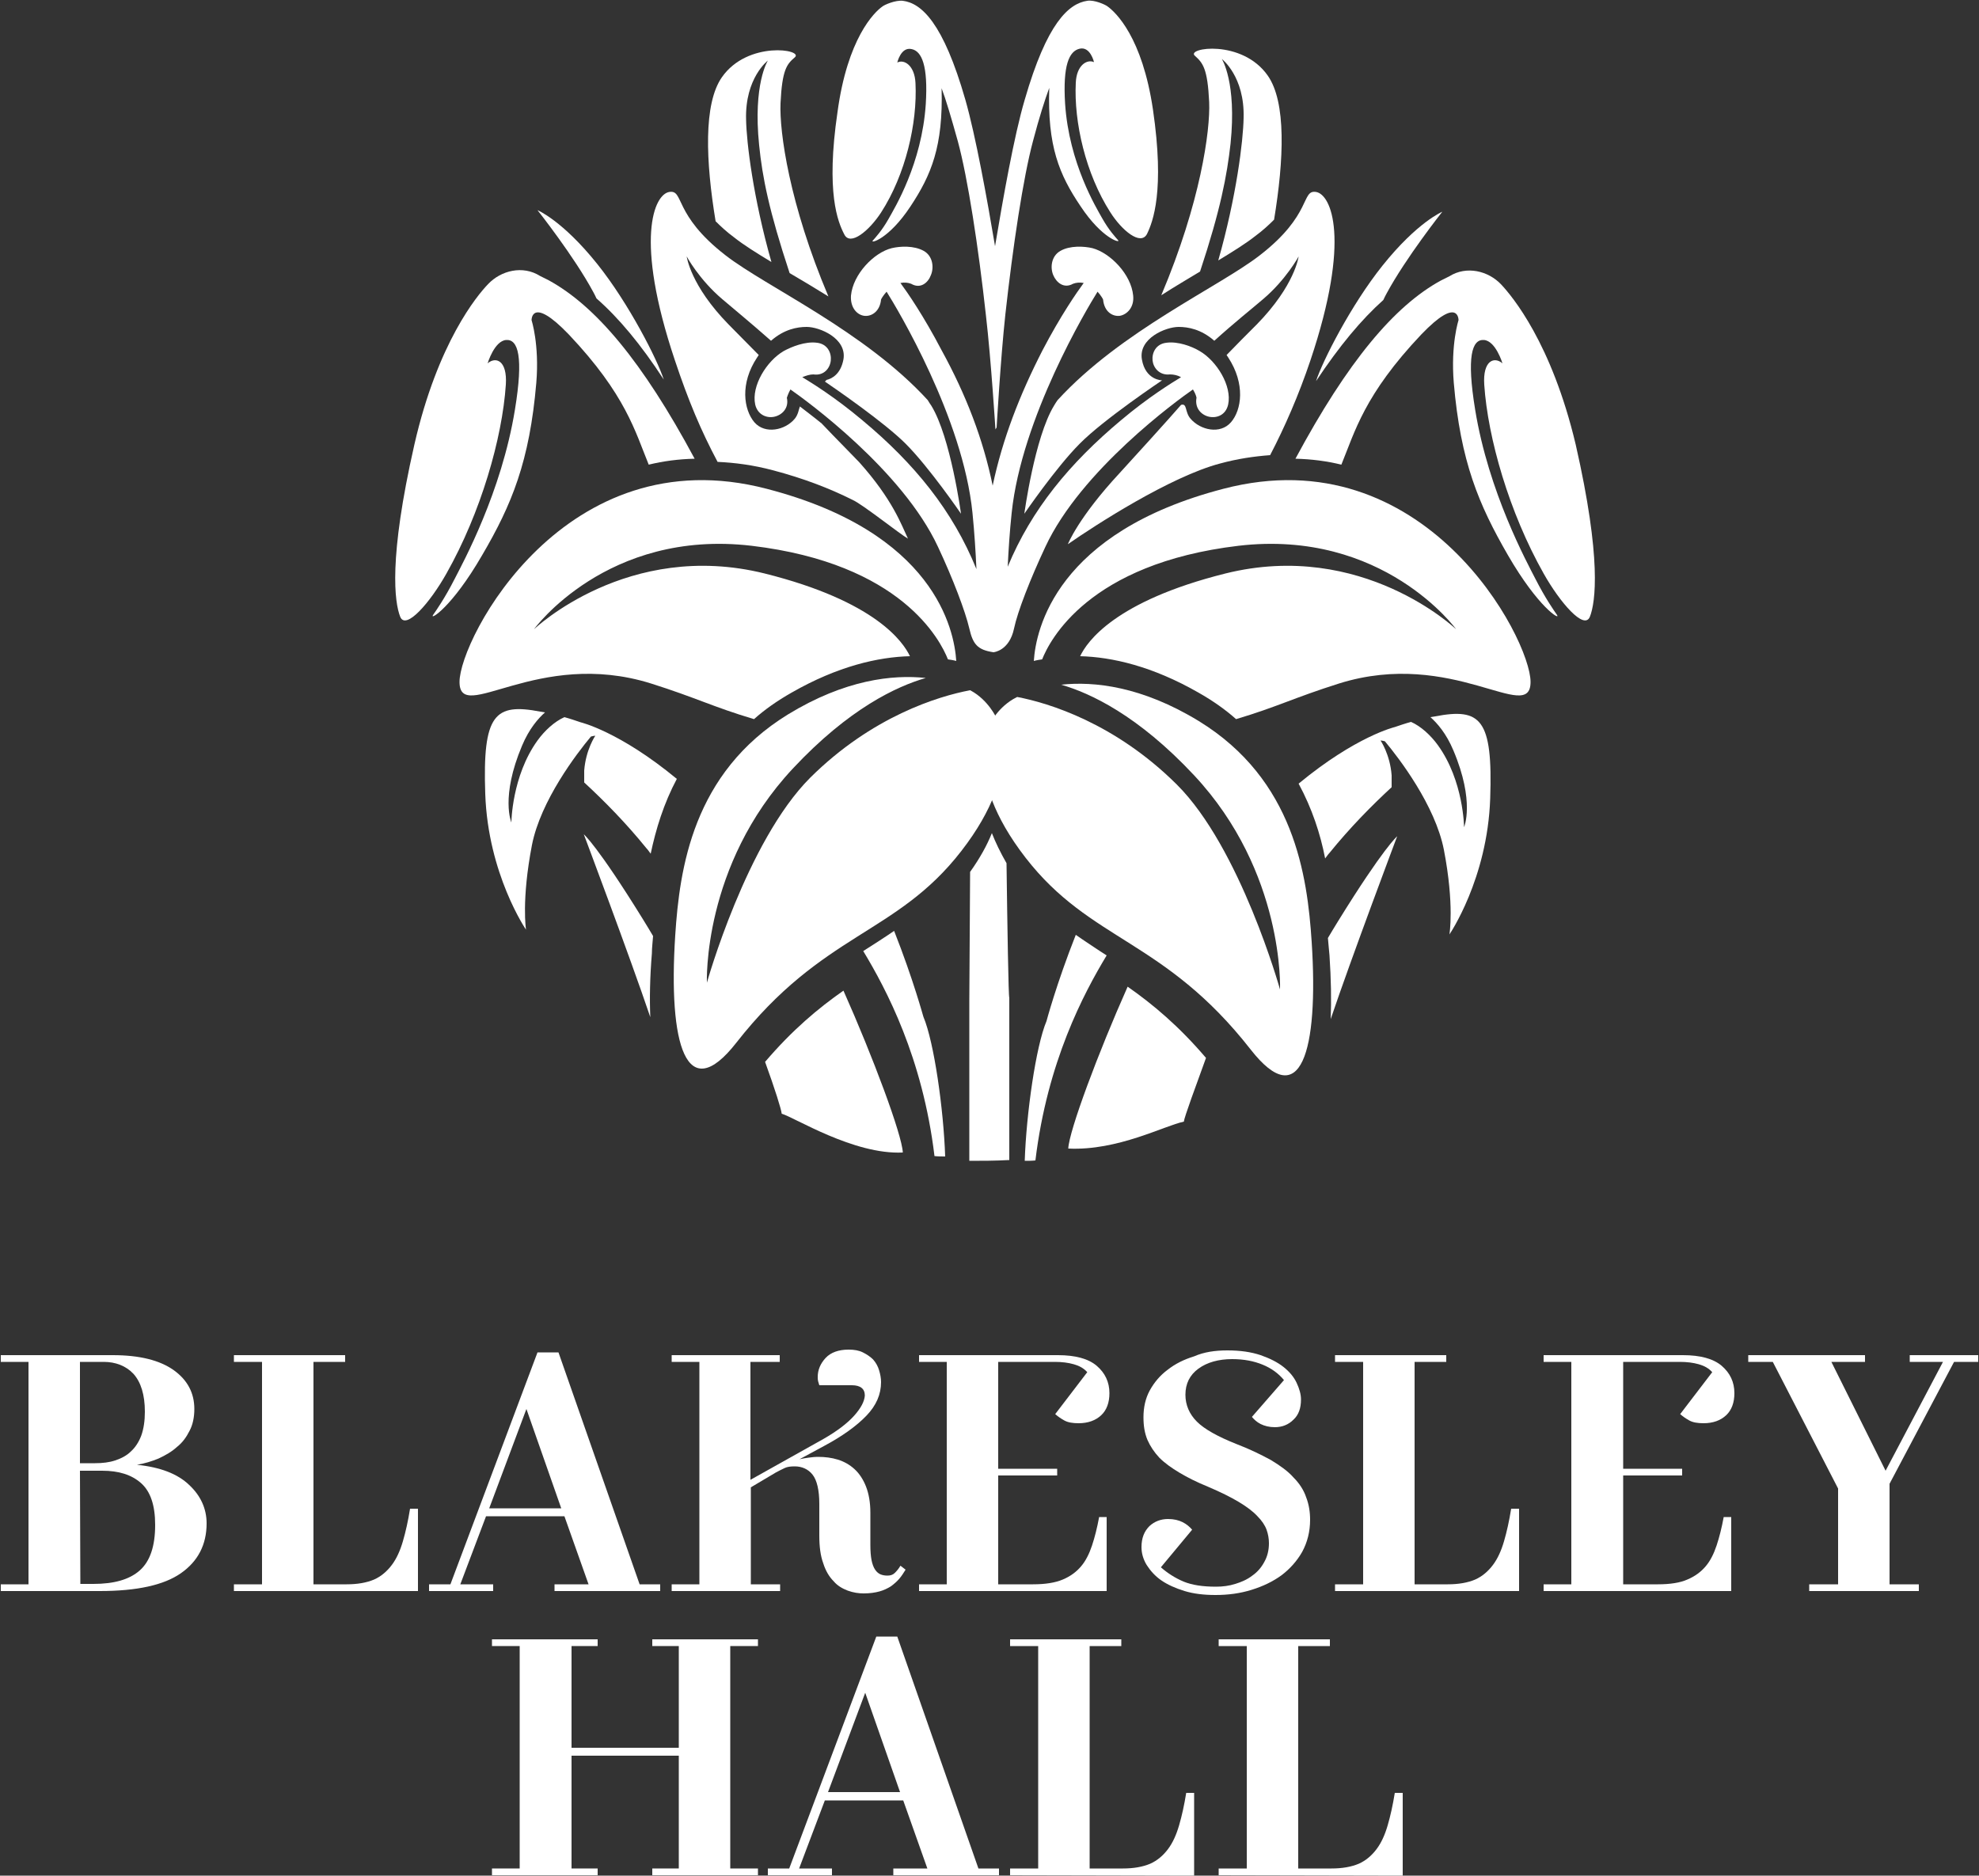 <?xml version="1.0" encoding="utf-8"?>
<!-- Generator: Adobe Illustrator 22.0.0, SVG Export Plug-In . SVG Version: 6.00 Build 0)  -->
<svg version="1.1" id="Layer_1" xmlns="http://www.w3.org/2000/svg" xmlns:xlink="http://www.w3.org/1999/xlink" x="0px" y="0px"
	 viewBox="0 0 500 473.9" style="enable-background:new 0 0 500 473.9;" xml:space="preserve">
<rect x="0" y="0" width="500" height="473.9" fill="#333333" stroke="none"/>
<style type="text/css">
	.st0{fill:#FFFFFF;}
</style>
<path class="st0" d="M190.5,181.7c-10.4-3.1-14.6-5.4-26-9c-28.7-9-48.4,10.5-48.4-0.4s26.7-62.1,77.6-48.8
	c42.4,11,47.4,35.6,47.9,43.5c-0.7-0.2-1.4-0.3-2.1-0.4c-1.9-4.8-11.7-24.2-49.6-28.7c-36.6-4.3-55,21.1-55,21.1
	s23.7-22.7,58.3-14.1c28,7,35,17.3,36.7,20.9c-8,0.2-18.2,2.5-29.9,9.2C196.3,177.1,193.2,179.3,190.5,181.7L190.5,181.7z"/>
<path class="st0" d="M250.1,182.9c0,0-7.5,12.5,9,33.8s35,20.5,56.9,48.5c12.6,16.1,17.2,0.5,15.4-27.2c-1.1-16.8-4.4-41-28.5-55.8
	c-14.4-8.8-26.5-10.1-34.8-9.2c7.3,2.1,19.4,7.7,33.6,22.9c22.9,24.5,21.7,54.1,21.7,54.1s-10-35.8-26.1-51.8
	c-15.6-15.5-32.4-20.6-40.3-22.1l-0.2,0.1C252.2,178.5,250.1,182.9,250.1,182.9L250.1,182.9z"/>
<path class="st0" d="M255,252v41.1c-3.7,0.2-7.1,0.2-10.1,0.2V253l0.2-32.7c2.5-3.5,4.3-6.8,5.5-9.8c0.9,2.3,2.1,4.8,3.7,7.6
	C254.5,233.5,254.8,252.4,255,252L255,252z"/>
<path class="st0" d="M175.5,115.9c-4.1,0.1-7.9,0.6-11.6,1.5c-3.4-8.3-5.8-17.7-20.2-32.9c-9.5-9.9-9.4-3.6-9.4-3.6s2,6.1,1.2,15.8
	c-1.7,19.9-6.2,30.8-13.7,43.6c-7.7,13.3-13.3,16.5-12.4,15.1c0.9-1.3,3-4.3,5.4-9c2.2-4.3,11.9-22,15.3-42.9
	c2.2-13.4,0.8-17.8-2.2-17.6s-4.7,5.9-4.7,5.9c2.1-1.8,5-0.7,4.6,5.4c-0.9,13.5-6.3,32.3-15,47.7c-4.1,7.3-10.3,14.5-11.7,10.9
	c-1.4-3.6-3-14.5,3.6-43.5c5.9-25.8,15.9-37.7,18.6-40.5c3.3-3.5,8.8-4.8,13.1-2.1l2.2,1.1C150.5,77.3,162.3,91.3,175.5,115.9
	L175.5,115.9z"/>
<path class="st0" d="M164.4,215.7c-0.4-0.5-0.7-1-1.1-1.4c-5.1-6.3-10.6-11.9-15.7-16.6c0-1,0-2.1,0-3c0.4-5.3,2.8-8.8,2.8-8.8
	s-0.4,0-1.1,0.2c-3.6,4.3-12.7,16.2-14.9,27.4c-2.7,14-1.5,21.4-1.5,21.4s-9.6-14-10.3-34.3c-0.7-20.2,2.4-23,13.9-20.8l1.2,0.2
	c-1.7,1.5-4,4.1-5.8,8.4c-5.5,13-2.7,19.4-2.7,19.4s0.1-11.7,6.6-20.7c1.8-2.5,4.3-4.8,6.8-5.9c1.5,0.4,2.9,0.9,4.1,1.3
	c0,0,9.8,2.3,24.3,14.3C167.7,203,165.7,209.5,164.4,215.7L164.4,215.7z"/>
<path class="st0" d="M197.5,281.4c-0.1-1.1-1.7-6.2-4.2-13.1c6.9-8.1,13.5-13.6,19.8-18c7.4,16.6,14.8,36.4,15,40.9
	C215.7,291.8,200.7,282.3,197.5,281.4L197.5,281.4z"/>
<path class="st0" d="M334.8,216.9c0.4-0.5,0.7-1,1.1-1.4c5.1-6.3,10.6-11.9,15.7-16.6c0-1,0-2,0-3c-0.4-5.3-2.8-8.8-2.8-8.8
	s0.4,0,1.1,0.2c3.6,4.3,12.7,16.2,14.9,27.4c2.7,14,1.4,21.4,1.4,21.4s9.6-14,10.3-34.3c0.7-20.2-2.4-23-13.9-20.8l-1.2,0.2
	c1.7,1.5,4,4.1,5.8,8.4c5.5,13,2.7,19.4,2.7,19.4s-0.1-11.7-6.6-20.7c-1.8-2.5-4.3-4.8-6.8-5.9c-1.5,0.4-2.9,0.9-4.1,1.3
	c0,0-9.8,2.3-24.3,14.3C331.5,204.3,333.6,210.7,334.8,216.9L334.8,216.9z"/>
<path class="st0" d="M299.1,283.4c0.1-1.1,3.1-9.2,5.6-16.1c-6.9-8.1-13.5-13.6-19.8-18c-7.4,16.6-14.8,36.4-15,40.9
	C282.4,290.8,294.2,284.4,299.1,283.4L299.1,283.4z"/>
<path class="st0" d="M264.4,258c-2.7,6.4-5.1,23.4-5.5,35.3c0.9,0,1.8,0,2.7-0.1c3-24.9,12.2-42.2,18-51.8c-1.3-0.8-6.7-4.4-7.8-5.2
	C266.9,248.6,264.4,258,264.4,258L264.4,258z M233.3,256.9c2.7,6.4,5.1,23.4,5.5,35.3c-0.9,0-1.8,0-2.7-0.1
	c-3-24.9-12.2-42.2-18-51.8c1.3-0.8,6.7-4.3,7.8-5.1C230.8,247.6,233.3,257,233.3,256.9L233.3,256.9z M195.3,188.6l-1.7-1.7
	c1.5-0.8,3.8-1.6,5.9-2.5l0.7,0.8C198.5,186.2,196.9,187.4,195.3,188.6L195.3,188.6z"/>
<path class="st0" d="M137.7,196c-0.3,0.5-0.3,0.8-0.3,0.8C137.5,196.7,137.6,196.4,137.7,196L137.7,196z"/>
<path class="st0" d="M363.2,196c0.3,0.5,0.3,0.8,0.3,0.8C363.4,196.7,363.4,196.4,363.2,196L363.2,196z"/>
<path class="st0" d="M250.8,122.7c2.5-11.8,6.8-22.9,12.6-34.2c4.6-8.8,8.7-14.7,10.4-17c-1-0.2-1.9-0.1-2.7,0.2
	c-2.3,1.3-4.2-0.3-5-2.2c-0.8-1.9-0.5-4.8,1.8-6.1c2.4-1.4,6-1.2,8.1-0.7c4.5,1.2,9.8,6.6,10.3,12c0.3,3-1.6,4.8-3.4,5.1
	c-1.8,0.2-3.9-1-4.2-4.1c0-0.1-0.5-1-1.4-2c-2.7,4.3-19.2,31.9-21.7,55.9c-0.5,4.7-0.8,9.4-1,13.6c6-14.5,15.7-26.2,28.6-37
	c7-5.9,12.9-9.5,15.2-10.9c-0.9-0.5-1.9-0.7-2.8-0.7c-2.7,0.3-4.2-1.7-4.4-3.5c-0.2-1.9,0.8-4.2,3.5-4.5c2.9-0.4,6.4,0.9,8.4,2.1
	c4.3,2.5,8.2,8.8,7.2,13.5c-0.6,2.7-2.9,3.5-4.8,3.1s-3.7-2.1-3.2-4.8c0-0.1-0.2-1-0.9-2.1c-3.9,2.7-28.3,20.4-37.3,39.8
	c-3.8,8.1-7,16.3-7.9,20.6c-1.2,5.7-5.2,6-5.2,6c-4.1-0.6-5.2-2.1-6.1-6c-1-4.3-4.1-12.5-7.9-20.6c-9-19.4-33.4-37.1-37.3-39.8
	c-0.6,1.1-0.9,2.1-0.9,2.1c0.6,2.7-1.3,4.4-3.2,4.8s-4.2-0.5-4.8-3.1c-1-4.7,2.9-11,7.2-13.5c2-1.1,5.5-2.5,8.4-2.1
	c2.7,0.3,3.7,2.6,3.5,4.5s-1.7,3.9-4.4,3.5c-0.9,0-1.8,0.3-2.8,0.7c2.3,1.4,8.2,5,15.2,10.9c13.1,10.9,22.8,22.8,28.8,37.6
	c-0.2-4.3-0.5-9.2-1-14.2c-2.4-24-19-51.6-21.7-55.9c-0.9,1-1.4,1.9-1.4,2c-0.3,3-2.4,4.3-4.2,4.1c-1.8-0.2-3.6-2-3.4-5.1
	c0.5-5.4,5.8-10.9,10.3-12c2.1-0.5,5.6-0.7,8.1,0.7c2.3,1.3,2.6,4.2,1.8,6.1c-0.7,1.9-2.6,3.6-5,2.2c-0.8-0.3-1.7-0.4-2.7-0.2
	c1.7,2.3,5.8,8.2,10.4,17C244.1,99.8,248.4,111,250.8,122.7L250.8,122.7z"/>
<path class="st0" d="M181.3,116.7c-4.2-7.9-7.4-15.5-10.8-25.7c-10.3-30.7-5.2-41.9-1.4-42.5s0.9,5.7,14.2,16
	c10.3,8,35.1,19.1,51.1,36.6c0.3,0.5,0.6,1,0.9,1.4c4.9,8,7.5,27.3,7.5,27.3s-8-11.7-14-17.7c-5.4-5.4-17.9-14-20.4-15.7
	c0.1-0.1,0.3-0.2,0.4-0.4c1.3-0.3,3.6-1.4,4.3-5.2c0.9-5.3-6-8.2-9.3-8.2c-2.4,0-5.7,0.6-9,3.5c-5.2-4.6-9.5-8.1-12.3-10.5
	c-5.9-5-9-10.8-9-10.8s0.9,7.3,10.6,17.2c2.5,2.5,5,5.1,7.6,7.7l-0.4,0.6c-4.4,6.6-3.4,13.2-0.7,16.4c2.7,3.1,7.8,2,10.2-0.9
	c0.9-1.1,1-2.4,1.3-3.1c1.4,1.1,3.3,2.5,5.5,4.3c3.5,3.7,7.9,8.1,9.5,9.8c8.4,9.4,10.6,15.7,12.3,19.3c-2.1-1.2-11.5-8.7-14-9.8
	c-5.6-2.8-12.2-5.4-20.2-7.5C190.3,117.5,185.7,116.9,181.3,116.7L181.3,116.7z"/>
<path class="st0" d="M251.7,181.3c0,0,7.7,12.4-8.8,33.7s-35,20.5-56.9,48.5c-12.6,16.1-17.2,0.5-15.4-27.2
	c1.1-16.8,4.4-41,28.5-55.8c14.4-8.8,26.5-10.1,34.8-9.2c-7.3,2.1-19.4,7.7-33.6,22.9c-22.9,24.5-21.7,54.1-21.7,54.1
	s10-35.7,26.1-51.8c15.6-15.5,32.4-20.6,40.4-22.1l0.2,0.1C249.7,176.9,251.7,181.3,251.7,181.3L251.7,181.3z"/>
<path class="st0" d="M312.3,181.7c10.4-3.1,14.6-5.4,26-9c28.7-9,48.4,10.5,48.4-0.4s-26.7-62.1-77.6-48.8
	c-42.3,11-47.4,35.6-47.9,43.5c0.7-0.2,1.4-0.3,2.1-0.4c1.9-4.8,11.7-24.2,49.6-28.7c36.6-4.3,55,21.1,55,21.1s-23.7-22.7-58.3-14.1
	c-28,7-35,17.3-36.7,20.9c8,0.2,18.2,2.5,29.9,9.2C306.5,177.1,309.6,179.3,312.3,181.7L312.3,181.7z"/>
<path class="st0" d="M269.8,137.5c0,0,2.6-6.7,13.1-18c2.4-2.6,13.1-14.4,15.5-17.2c1.6-0.5,0.9,1.8,2.4,3.5c2.5,2.9,7.5,4,10.2,0.9
	s3.7-9.7-0.7-16.4l-0.4-0.6c2.5-2.6,5.1-5.2,7.6-7.7c9.7-9.9,10.6-17.2,10.6-17.2s-3.2,5.9-9,10.8c-2.8,2.4-7.1,5.8-12.3,10.5
	c-3.3-2.9-6.6-3.5-9-3.5c-3.3,0-10.2,2.9-9.3,8.2c0.9,5.3,5.1,5.3,5.1,5.3s-14.8,9.9-20.8,16c-6,6-14,17.7-14,17.7
	s2.6-19.3,7.5-27.3c0.3-0.5,0.6-1,0.9-1.4c16-17.5,40.8-28.6,51.1-36.6c13.3-10.3,10.4-16.6,14.2-16c3.8,0.6,8.9,11.8-1.4,42.5
	c-3,8.9-6.5,16.9-10.2,24c-4,0.3-8.2,0.9-12.6,2.1C295.7,120.4,276.7,132.7,269.8,137.5L269.8,137.5z"/>
<path class="st0" d="M293.4,74.6c9.9-23.4,12.4-41.6,12.1-48.8c-0.4-8.5-1.6-9.9-3.6-11.7c-2.4-2,11.9-4.3,18.4,5
	c4.7,6.7,4.1,21.2,1.6,36.4c-1.3,1.3-2.8,2.7-4.7,4.1c-2.4,1.9-5.6,3.9-9.4,6.2c4.6-16.2,6.3-30.2,6.4-36
	c0.3-10.5-5.5-14.9-5.5-14.9s3.8,5.9,2.2,21.4c-0.9,8-2.5,16.6-7.7,32.3C300.1,70.5,296.8,72.4,293.4,74.6L293.4,74.6z"/>
<path class="st0" d="M209.3,74.9c-9.9-23.4-12.4-41.6-12.1-48.8c0.4-8.5,1.6-9.9,3.6-11.6c2.4-2-11.9-4.3-18.4,5
	c-4.7,6.7-4.1,21.3-1.6,36.4c1.3,1.3,2.8,2.7,4.7,4.1c2.4,1.9,5.6,3.9,9.4,6.2c-4.6-16.2-6.3-30.2-6.4-36
	c-0.3-10.5,5.5-14.9,5.5-14.9s-3.8,5.9-2.2,21.4c0.8,8,2.5,16.6,7.7,32.3C202.6,70.8,205.9,72.8,209.3,74.9L209.3,74.9z"/>
<path class="st0" d="M167.7,95.9c-1.6-5-8.8-19.2-16.8-29.2c-8.8-11-15.1-13.6-15.1-13.6s9.2,11.6,14.1,20.7c0.3,0.5,0.5,1,0.8,1.6
	C156.3,80.3,161.9,87,167.7,95.9L167.7,95.9z"/>
<g>
	<path class="st0" d="M332.5,96.3c1.6-5,8.8-19.2,16.8-29.2c8.8-11,15.1-13.6,15.1-13.6s-9.2,11.6-14.1,20.7c-0.3,0.5-0.5,1-0.8,1.6
		C344,80.7,338.4,87.4,332.5,96.3L332.5,96.3z"/>
	<path class="st0" d="M223,1.6c0.5-0.4,3.2-1.6,5.1-1.4c4.7,0.6,10.2,5.5,15.8,25c2.6,9.1,5.5,25.1,7.5,37c2-11.9,4.8-27.9,7.5-37
		c5.6-19.4,11.1-24.3,15.8-25c1.8-0.3,4.6,1,5.1,1.4c2.1,1.5,8.8,7.8,11.5,26.1c3,20.5,0,28.3-1.5,31.4c-1.6,3.1-6.4-0.9-9.3-5.5
		c-6.2-9.7-9.2-22.7-8.7-32.7c0.2-4.5,2.9-6,4.6-5.2c0,0-0.9-4-3.6-3.4c-2.7,0.6-4.3,4.2-3.7,13.9c1,15.1,7.9,26.3,9.4,29
		c1.7,3,3.3,4.7,4,5.5s-4-0.3-9.5-8.6c-5.4-8-8.4-15.2-7.9-29.9c-1.1,3-2.5,7.3-4.1,13.4c-2.5,9.3-5.1,26.7-7,43.9
		c-1.2,11.1-2.2,28.5-2.2,28.5l-0.3,0.5c0,0-1.1-17.6-2.4-28.8c-1.9-17.3-4.6-34.8-7.1-44c-1.7-6.1-3-10.5-4.1-13.4
		c0.4,14.7-2.6,21.9-7.9,29.9c-5.5,8.3-10.2,9.4-9.5,8.6c0.7-0.8,2.3-2.5,4-5.5c1.5-2.7,8.4-13.9,9.4-29c0.6-9.7-1-13.4-3.6-13.9
		c-2.7-0.6-3.6,3.4-3.6,3.4c1.7-0.9,4.4,0.7,4.6,5.2c0.5,10.1-2.5,23.1-8.7,32.7c-3,4.6-7.8,8.6-9.3,5.5c-1.6-3.1-4.7-10.5-1.7-30.9
		C214.1,9.8,220.8,3.1,223,1.6L223,1.6z"/>
</g>
<path class="st0" d="M336.2,257.5c5.2-15.4,16.8-46.2,16.8-46.2s-3.4,2.8-14.9,21.4c-0.9,1.5-1.8,2.9-2.6,4.3c0.1,1.5,0.3,3,0.4,4.4
	C336.3,247.4,336.4,252.8,336.2,257.5L336.2,257.5z"/>
<path class="st0" d="M164.3,257c-5.2-15.4-16.8-46.2-16.8-46.2s3.4,2.8,14.9,21.4c0.9,1.5,1.8,2.9,2.6,4.3c-0.1,1.5-0.3,3-0.3,4.4
	C164.2,246.9,164.1,252.4,164.3,257L164.3,257z"/>
<path class="st0" d="M327.3,115.9c4.1,0.1,7.9,0.6,11.6,1.5c3.4-8.3,5.8-17.7,20.2-32.9c9.5-9.9,9.4-3.6,9.4-3.6s-2,6.1-1.2,15.8
	c1.7,19.9,6.3,30.8,13.7,43.6c7.7,13.3,13.3,16.5,12.4,15.1c-0.9-1.3-3-4.3-5.4-9c-2.2-4.3-11.9-22-15.3-42.9
	c-2.2-13.4-0.8-17.8,2.2-17.6s4.7,5.9,4.7,5.9c-2.1-1.8-5-0.7-4.6,5.4c0.9,13.5,6.3,32.3,15,47.7c4.1,7.3,10.3,14.5,11.7,10.9
	c1.4-3.6,3-14.5-3.6-43.5C392,86.6,382,74.8,379.3,71.9c-3.3-3.5-8.8-4.8-13.1-2.1l-2.2,1.1C352.3,77.3,340.5,91.3,327.3,115.9
	L327.3,115.9z"/>
<path class="st0" d="M7.2,344.1h-7v-1.7h28.3c6.8,0,11.9,1.3,15.4,3.8s5.2,5.8,5.2,9.8c0,2.1-0.4,4-1.2,5.5c-0.8,1.6-1.8,3-3.2,4.1
	c-1.3,1.2-2.9,2.1-4.6,2.9c-1.7,0.7-3.6,1.3-5.5,1.6c5.9,0.6,10.3,2.3,13.2,5.1c2.9,2.7,4.4,6,4.4,9.7c0,5.4-2.2,9.6-6.5,12.6
	S34.6,402,25.2,402h-25v-1.7h7L7.2,344.1L7.2,344.1z M20.3,369.7H24c1.9,0,3.6-0.2,5.1-0.7s2.9-1.2,4-2.3c1.1-1,2-2.4,2.6-4
	c0.6-1.7,0.9-3.7,0.9-6c0-4.3-1-7.5-2.9-9.6c-1.9-2-4.5-3-7.5-3h-6v25.6H20.3z M20.3,400.2h3.3c5.2,0,9.1-1.1,11.7-3.4
	c2.6-2.3,3.9-6.1,3.9-11.5c0-5-1.2-8.5-3.6-10.6c-2.4-2.1-5.6-3.1-9.8-3.1h-5.6L20.3,400.2L20.3,400.2z"/>
<path class="st0" d="M59.1,402v-1.7h7.1v-56.2h-7.1v-1.7h28.1v1.7h-8v56.2h8.4c2.7,0,5-0.4,6.9-1.2c1.8-0.8,3.3-2.1,4.5-3.7
	s2.1-3.6,2.8-6c0.7-2.4,1.3-5.1,1.8-8.2h2V402H59.1L59.1,402z"/>
<path class="st0" d="M135.8,341.7l-22,58.6h-5.4v1.7h16.2v-1.7h-8.3l6.5-17.2h19.8l6.1,17.2h-8.6v1.7h26.7v-1.7h-5.2l-20.5-58.6
	H135.8L135.8,341.7z M133,356l8.8,25.1h-18.2L133,356L133,356z"/>
<path class="st0" d="M189.7,400.3h7.4v1.7h-27.4v-1.7h7v-56.2h-7v-1.7H197v1.7h-7.4v29.8l18.4-10.3c3.5-2,6.1-4,7.8-5.9
	s2.6-3.6,2.7-5.1c0-1.7-1.1-2.6-3.3-2.6H207c-0.1-0.3-0.2-0.6-0.3-1s-0.1-0.7-0.1-1.1c0-1.8,0.7-3.4,2-4.8s3.3-2.1,5.8-2.1
	c1.4,0,2.6,0.2,3.6,0.7s1.9,1.1,2.6,1.8c0.7,0.8,1.2,1.7,1.5,2.7s0.5,2,0.5,3c0,3.1-1.2,5.9-3.7,8.5s-6.1,5.2-10.8,7.7l-6.1,3.3
	c0.8-0.2,1.6-0.3,2.3-0.4s1.5-0.2,2.4-0.2c1.7,0,3.4,0.2,5,0.7s3,1.3,4.2,2.4s2.2,2.6,2.9,4.4s1.1,4,1.1,6.6v8.1
	c0,1.6,0.1,2.9,0.3,3.9s0.5,1.8,0.9,2.4s0.9,1,1.4,1.2s1.1,0.3,1.7,0.3c0.8,0,1.4-0.2,1.9-0.7s1-1.1,1.4-1.8l1.3,1
	c-0.5,0.8-1,1.6-1.6,2.3c-0.6,0.7-1.3,1.3-2.1,1.9c-0.8,0.5-1.8,1-2.9,1.3c-1.1,0.3-2.4,0.5-4,0.5c-1.3,0-2.6-0.2-4-0.7
	c-1.3-0.5-2.6-1.2-3.6-2.4c-1.1-1.1-2-2.6-2.6-4.5c-0.7-1.9-1-4.2-1-7v-8c0-3.5-0.6-6-1.7-7.4c-1.1-1.4-2.7-2.1-4.5-2.1
	c-1,0-1.9,0.1-2.5,0.4c-0.7,0.3-1.4,0.7-2.2,1.1l-6.4,3.8L189.7,400.3L189.7,400.3z"/>
<path class="st0" d="M267.3,342.4c4.4,0,7.7,0.9,9.8,2.7c2.1,1.8,3.2,4.1,3.2,6.9c0,2.4-0.7,4.3-2.1,5.6c-1.4,1.3-3.3,2-5.7,2
	c-1.5,0-2.7-0.2-3.6-0.7s-1.6-1-2.3-1.6l8.1-10.6c-0.9-1-2-1.6-3.4-2s-3-0.6-4.8-0.6h-14.3v27h14.9v1.7h-14.9v27.5h8.8
	c3.1,0,5.6-0.4,7.5-1.2c1.9-0.8,3.4-1.9,4.6-3.3s2.1-3.2,2.8-5.3c0.7-2.1,1.3-4.5,1.8-7.2h1.9V402h-47.4v-1.7h7v-56.2h-7v-1.7
	L267.3,342.4L267.3,342.4z"/>
<path class="st0" d="M310.1,341.2c3.3,0,6,0.4,8.4,1.2c2.3,0.8,4.3,1.8,5.8,3s2.6,2.5,3.3,4c0.7,1.5,1.1,2.9,1.1,4.2
	c0,2.2-0.6,3.9-1.9,5.1c-1.3,1.3-2.9,1.9-4.7,1.9c-1.4,0-2.6-0.3-3.6-0.8s-1.7-1.2-2.2-1.8l8.1-9.3c-1.4-1.7-3.2-3-5.4-3.9
	c-2.2-0.9-4.7-1.4-7.7-1.4c-3.4,0-6.3,0.8-8.5,2.4s-3.3,3.8-3.3,6.6c0,2.6,1,4.9,2.9,6.8s5.3,3.8,10.1,5.7c3.4,1.3,6.2,2.7,8.6,4
	c2.3,1.4,4.3,2.8,5.7,4.4c1.5,1.5,2.6,3.2,3.2,5c0.7,1.8,1,3.7,1,5.7c0,3-0.7,5.7-2,8.1c-1.3,2.3-3.1,4.3-5.2,5.9
	c-2.2,1.6-4.7,2.8-7.6,3.7c-2.9,0.9-5.9,1.3-9.1,1.3c-2.9,0-5.5-0.3-7.8-1s-4.3-1.6-5.9-2.7s-2.8-2.5-3.7-3.9
	c-0.9-1.5-1.3-3-1.3-4.5c0-2.3,0.7-4,2-5.3c1.3-1.2,2.9-1.8,4.7-1.8c1.5,0,2.7,0.3,3.7,0.8s1.8,1.2,2.4,1.9l-7.9,9.5
	c1.7,1.5,3.6,2.7,5.7,3.6c2.2,0.9,4.9,1.3,8.2,1.3c1.7,0,3.3-0.2,4.9-0.7s3-1.1,4.3-2.1c1.3-0.9,2.3-2.1,3-3.4
	c0.8-1.4,1.2-3,1.2-4.8c0-1.1-0.2-2.3-0.6-3.4s-1.2-2.3-2.3-3.4c-1.1-1.2-2.7-2.4-4.7-3.6s-4.6-2.5-7.9-3.9
	c-2.7-1.1-5.1-2.3-7.1-3.5s-3.7-2.4-5.1-3.8c-1.3-1.4-2.3-2.9-3-4.5c-0.7-1.7-1-3.5-1-5.7c0-2.5,0.5-4.8,1.6-6.8s2.6-3.8,4.5-5.2
	c1.9-1.5,4.1-2.6,6.7-3.4C304.2,341.6,307,341.2,310.1,341.2"/>
<path class="st0" d="M337.3,402v-1.7h7.1v-56.2h-7.1v-1.7h28.1v1.7h-8v56.2h8.4c2.7,0,5-0.4,6.9-1.2c1.8-0.8,3.3-2.1,4.5-3.7
	s2.1-3.6,2.8-6c0.7-2.4,1.3-5.1,1.8-8.2h2V402H337.3L337.3,402z"/>
<path class="st0" d="M425.2,342.4c4.4,0,7.7,0.9,9.8,2.7c2.1,1.8,3.2,4.1,3.2,6.9c0,2.4-0.7,4.3-2.1,5.6c-1.4,1.3-3.3,2-5.7,2
	c-1.5,0-2.7-0.2-3.6-0.7s-1.6-1-2.3-1.6l8.1-10.6c-0.9-1-2-1.6-3.4-2s-3-0.6-4.8-0.6h-14.3v27H425v1.7h-14.9v27.5h8.8
	c3.1,0,5.6-0.4,7.4-1.2c1.9-0.8,3.4-1.9,4.6-3.3s2.1-3.2,2.8-5.3c0.7-2.1,1.3-4.5,1.8-7.2h1.9V402H390v-1.7h7v-56.2h-7v-1.7
	L425.2,342.4L425.2,342.4z"/>
<polygon class="st0" points="482.5,342.4 482.5,344.1 490.9,344.1 476.4,371.6 462.7,344.1 471.2,344.1 471.2,342.4 441.7,342.4 
	441.7,344.1 447.9,344.1 464.4,376.1 464.4,400.3 457.1,400.3 457.1,402 484.8,402 484.8,400.3 477.4,400.3 477.4,374.9 
	493.7,344.1 499.8,344.1 499.8,342.4 "/>
<polygon class="st0" points="164.8,414.2 164.8,415.9 171.5,415.9 171.5,441.6 144.4,441.6 144.4,415.9 151,415.9 151,414.2 
	124.3,414.2 124.3,415.9 131.3,415.9 131.3,472.1 124.3,472.1 124.3,473.8 151,473.8 151,472.1 144.4,472.1 144.4,443.6 
	171.5,443.6 171.5,472.1 164.8,472.1 164.8,473.8 191.5,473.8 191.5,472.1 184.5,472.1 184.5,415.9 191.5,415.9 191.5,414.2 "/>
<path class="st0" d="M221.4,413.5l-22,58.6H194v1.7h16.2v-1.7h-8.3l6.5-17.2h19.8l6.1,17.2h-8.6v1.7h26.7v-1.7h-5.2l-20.5-58.6
	H221.4L221.4,413.5z M218.6,427.7l8.8,25.1h-18.2L218.6,427.7L218.6,427.7z"/>
<path class="st0" d="M255.2,473.8v-1.7h7.1v-56.2h-7.1v-1.7h28.1v1.7h-8v56.2h8.4c2.7,0,5-0.4,6.9-1.2c1.8-0.8,3.3-2.1,4.5-3.7
	s2.1-3.6,2.8-6c0.7-2.4,1.3-5.1,1.8-8.2h2v20.9L255.2,473.8L255.2,473.8z"/>
<path class="st0" d="M307.9,473.8v-1.7h7.1v-56.2h-7.1v-1.7H336v1.7h-8v56.2h8.4c2.7,0,5-0.4,6.9-1.2c1.8-0.8,3.3-2.1,4.5-3.7
	s2.1-3.6,2.8-6c0.7-2.4,1.3-5.1,1.8-8.2h2v20.9L307.9,473.8L307.9,473.8z"/>
</svg>
